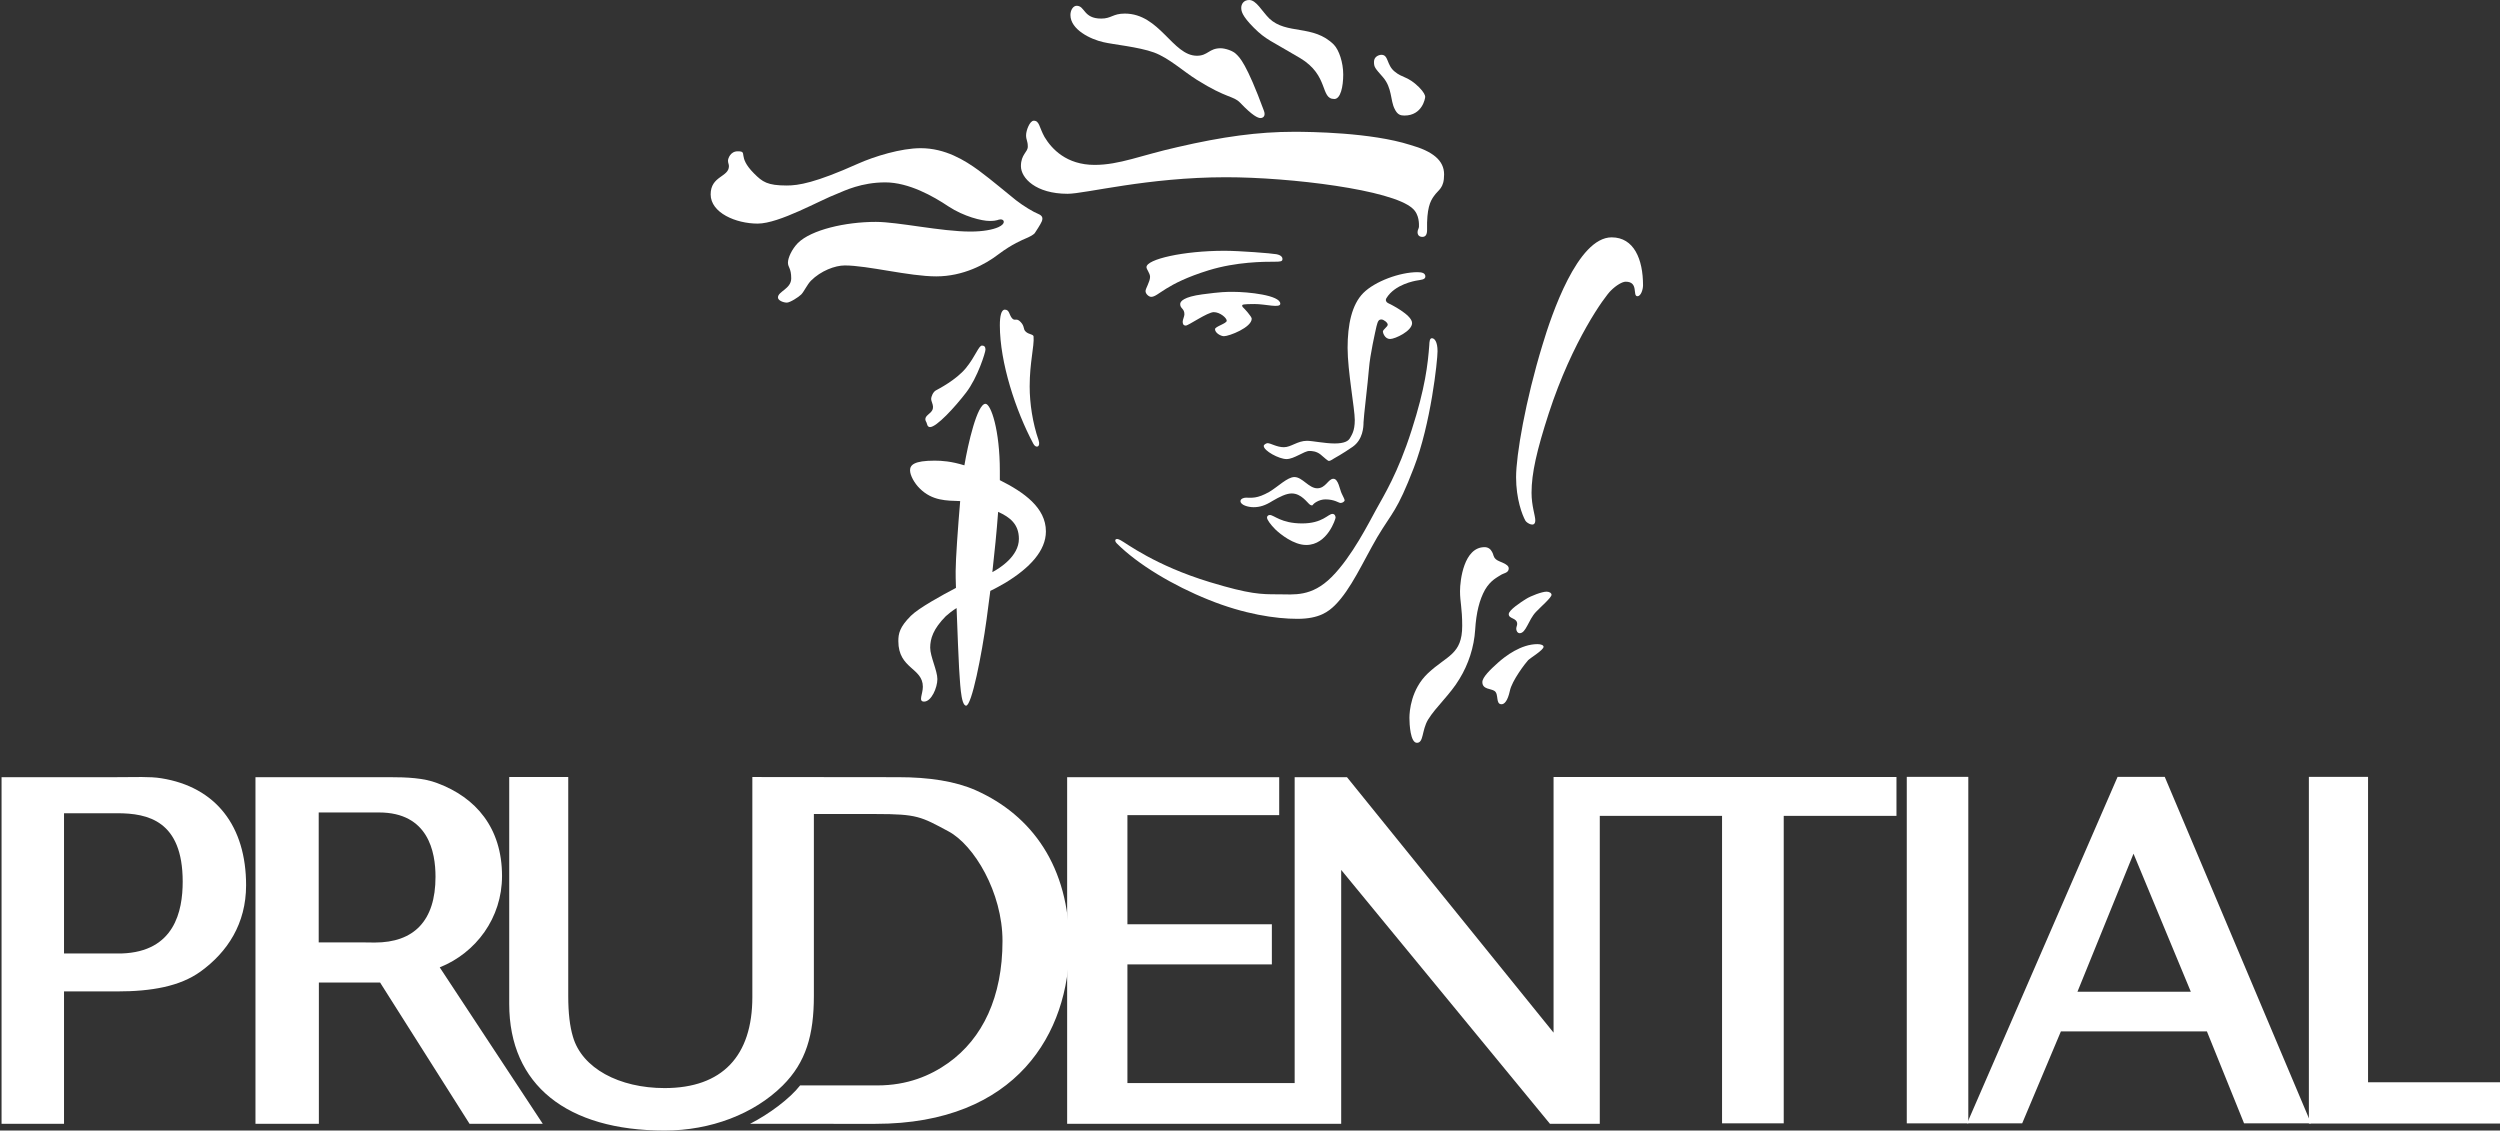 <svg version="1.2" xmlns="http://www.w3.org/2000/svg" viewBox="0 0 1601 724" width="1601" height="724"><rect x="0" y="0" width="1601" height="724" fill="#333333" stroke="none"/><defs><clipPath clipPathUnits="userSpaceOnUse" id="cp1"><path d="m-905.26-7560.54h6343.8v8974.42h-6343.8z"/></clipPath><clipPath clipPathUnits="userSpaceOnUse" id="cp2"><path d="m-905.26-7560.54h6343.8v8974.42h-6343.8z"/></clipPath></defs><style>.a{fill:#fff}</style><path class="a" d="m1516.5 497.5v195.6h84.5v26.4h-122.4v-222z"/><g clip-path="url(#cp1)"><path fill-rule="evenodd" class="a" d="m249 497.7c11.8 0 22.4 0.5 31 3.8 24.8 9.2 41.5 28.7 41.5 59.5 0 26.9-16.7 49.2-39.9 58.5l66 100.2h-46.9l-57.3-90.5h-39.2v90.5h-40.6v-222zm-44.9 105.8h27.3l8.6 0.1c25 0 38.9-13.8 38.9-42.1 0-16-4.6-41.2-36.2-41.2h-38.6z"/><path fill-rule="evenodd" class="a" d="m74.6 497.7c12.2 0 21.4-0.5 28.7 0.7 35.1 5.6 54.3 30.8 54.3 68.5 0 24.6-11.9 42.8-29.2 55.3-13.2 9.5-31.4 12.7-53.3 12.7h-34.1v84.8h-40v-222zm3.3 112.9c33.9-1.1 39.1-27.2 39.1-46 0-39-22.3-43.8-41.9-43.8h-34.1v89.8z"/><path class="a" d="m480.3 719.7c12.2-6.2 25.6-16.2 32.1-24.6h49.5c19.1 0 33.9-6.2 45.4-14.4 22-15.7 34.7-42.3 34.7-78.1 0-31.2-18.3-61.5-34.6-70.2-17.7-9.5-20.1-11.1-46.4-11.1h-39.8v116.5c0 24.9-5 42.5-20 57.4-18.3 18.2-46.1 28.8-75.6 28.8-62.4 0-99.5-29.1-99.5-81.1v-145.3h37.8v140.4c0 10.6 1 19.3 3 25.9 5.8 20.2 29.6 32.9 58.7 32.9 37 0 56.2-20.6 56.2-58.3v-140.9l93.4 0.1c19.7 0 36.7 2.6 49.7 8.4 35.9 16 59.9 48.8 59.9 99.2 0 55.9-33.5 114.4-124.2 114.4z"/></g><path class="a" d="m1221.1 497.5h39.4v221.9h-39.4z"/><path class="a" d="m1024.5 719.7h-31.9l-133.7-162.6v162.6h-175.5v-222h135.8v24.3h-97.2v69.9h92.5v25.7h-92.5v76h107.1v-195.9h33.5l132.3 163.6v-163.7h219.6v24.9h-72.2v196.9h-39.5v-196.9h-78.3z"/><path fill-rule="evenodd" class="a" d="m1386.3 497.5l93.7 221.9h-42.9l-23.8-58.9h-93.5l-24.8 58.9h-35.3l96.4-221.9zm-55.9 137.6h72.6l-36.7-88.4z"/><g clip-path="url(#cp2)"><path class="a" d="m689.5 3.7c5.4 0 4.2 8.2 15.7 8.2 6.6 0 7.4-3.2 15.1-3.2 22.4 0 30.6 27 46.2 27 7.1 0 7.7-4.8 15.2-4.8 2.8 0 8 1.6 10 3.8 2.1 2 6.5 5.8 17.7 36.2 1.3 3.4-0.5 4.7-2.2 4.7-1.7 0-5.2-1.6-13-9.8-4.5-4.6-8.2-2.5-27.6-14.6-9.1-5.7-17.9-14-27.6-17.6-9.9-3.6-26.2-5.1-32.4-6.6-8.1-1.8-21.1-8-21.1-17.4 0-3.2 1.8-5.9 4-5.9z"/><path class="a" d="m800 0c4.5 0 8.1 7.1 12.8 11.8 11.1 10.6 28.3 3.7 41.4 16.8 3.3 3.4 6 11.4 6 19.1 0 7.8-1.7 15.7-5.7 15.7-9.2 0-3.2-15-21.9-26.2-18.8-11.2-21.9-11.7-29.6-19.4-7.8-7.8-8.1-10.8-8.1-12.9 0-2.1 1.4-4.9 5.1-4.9z"/><path class="a" d="m884.7 35.1c4.6 0 3.2 6.5 8.4 10.7 5.1 4.3 8.4 2.9 15.6 10 3.2 3.2 4 5.3 4 6.2 0 0.9-1.8 12-13.3 12-2.5 0-4.5-0.5-6.3-4.3-2.8-5.5-1.5-13.3-7.4-20.2-5.2-5.9-5.8-6.5-5.8-9.9 0-3.4 3.2-4.5 4.8-4.5z"/><path class="a" d="m903.1 92.8c14.6 4.1 21.7 10 21.7 18.9 0 9.1-3.6 9.6-6.6 14-2.3 3.2-4.6 7.8-4.3 21.6 0 2.8-0.9 4.4-3 4.4-2 0-3.1-1.1-3.1-3.1 0-1.4 0.9-2.3 0.9-3.5 0-1.2 0.4-7.8-4.2-11.7-13.1-11.9-78.1-19.9-119.4-19.9-50.1 0-90.2 10.6-101.4 10.6-20.4 0-29.9-10.1-29.9-17.7 0-7.6 4.4-8.9 4.4-12.5 0-3.7-1.1-4.2-1.1-7.3 0-3.1 2.4-9.3 4.9-9.3 3.7 0 3.4 4.1 6.9 10.4 4.6 7.7 14.1 17.9 32.1 17.9 15.9 0 29.5-6.1 53.1-11.4 28.9-6.7 51.7-9.8 74.5-9.8 10.4 0 49.4 0.4 74.5 8.4z"/><path class="a" d="m907.8 174.3c3.1 0 5 0.7 5 2.8 0 2.1-3.2 2.1-5.1 2.5-1.9 0.3-14.4 2.5-19.8 11.3-0.9 1.4-0.1 2.7 1 3.2 1.3 0.6 15.4 7.5 15.4 12.8 0 5.1-10.9 10.2-14.1 10.2-3.4 0-4.6-4-4.6-4.7 0-1.4 3.1-3.1 3.1-4.5 0-1.3-2.6-3.3-4-3.3-1.7 0-2.3 0.8-3.2 4.4-0.8 3.6-4.1 18-4.8 26.9-0.7 9-3.5 31.8-3.5 34.6 0 3-0.4 11-6.9 15.6-6.3 4.4-12 7.5-12 7.5 0 0-2.3 1.6-3.2 1.6-0.9 0-2.9-2.1-5.5-4.2-2.6-2-5.3-2.2-7.1-2.2-3.3 0-9.8 5.2-14.6 5.2-4.8 0-14.6-5.3-14.6-8.4 0-1 1.9-1.8 2.4-1.8 2.1 0 5.9 2.6 10.5 2.6 4.6 0 8.7-4.1 14.8-4.1 3.5 0 11.4 1.7 17.7 1.7 6.3 0 8.8-1.6 9.8-3.4 1-1.9 3.1-4.4 3.1-11.6 0-7.2-4.6-31.5-4.6-46.2 0-14.9 2.7-27.8 10.1-35.2 7.4-7.4 23.3-13.3 34.7-13.3z"/><path class="a" d="m917 216.6c1.7 0 3.6 2.3 3.6 8.3 0 6.1-4.3 46.6-15.2 74.7-10.8 28.1-13.8 28.3-23.4 44.4-9.4 16.2-16.8 33.3-27.1 43.6-4 3.9-9.8 8.7-24 8.7-14 0-34.2-3-56.9-12.2-22.7-9.1-45.3-22.6-58.8-36.1-2-2-0.9-4 2.5-2 3.5 1.8 21.9 16.1 57.1 26.8 25.7 7.8 32.8 7.8 43.6 7.8 10.3 0 21.4 1.9 34.4-11.1 13-13 23.9-34.9 28.6-43.4 4.6-8.4 13.9-23.2 22.6-50.6 8.8-27.3 10.4-42.5 11.3-54.3 0.1-2.6 0.3-4.6 1.7-4.6z"/><path class="a" d="m828.9 305.5c5.2 0 9.2 7.2 14.7 7.2 5.4 0 7-6.1 10.3-6.1 3.2 0 4.1 7 5.3 9.4 1.2 2.5 1.9 3.8 1.9 4.4 0 0.7-1.3 1.7-2.6 1.7-1.2 0-3.8-2.3-9.7-2.3-4.3 0-7.7 2.8-8 3.4-0.2 0.7-1.1 0.5-1.9 0-1.8-1.3-5.5-7.2-11.7-7.2-3.4 0-7.7 2.1-12.3 4.8-4.6 2.9-8.1 4-12.1 4-3.6 0-8.4-1.4-8.4-3.9 0-1.4 1.9-2.2 3.5-2.2 3.6 0 7.1 0.8 15.1-3.8 5.5-3.3 11.5-9.4 15.9-9.4z"/><path class="a" d="m813.2 329.8c2.7 0 7.2 5.4 20.7 5.4 13.1 0 16.6-6.1 19.4-6.1 1.7 0 2 1.8 2 2.4 0 0.7-5.1 17.5-18.8 17.5-8 0-16.6-6.9-19.8-10-3.1-3.1-5.3-6.2-5.3-7.5 0-1.3 1.1-1.7 1.8-1.7z"/><path class="a" d="m789.7 186.9c9.4 0 30.2 2.1 30.2 7.6 0 3-9.4 0.2-16.5 0.2-7.3 0-7.9 0.4-7.9 0.9 0 0.5 0.1 0.9 0.7 1.4 0.6 0.5 5.4 5.7 5.4 7.1 0 5.6-14.4 11.2-17.8 11.2-1.9 0-5.7-2-5.7-4.5 0-1.7 7.5-3.6 7.5-5.4 0-1.8-4.3-5.5-8.3-5.5-4 0-16.2 8.6-17.9 8.6-1.6 0-2-1.1-2-2.5 0-1.2 1.1-3.5 1.1-4.7 0-3.9-2.7-3.5-2.7-6.6 0-1.7 2.2-4.6 14.2-6.2 12.1-1.6 15-1.6 19.7-1.6z"/><path class="a" d="m784.1 160.6c9.6 0 30.1 1.6 33.3 2.2 3.2 0.6 3.9 2.1 3.9 3 0 1.6-1.1 1.8-4.8 1.8-7 0-24.6 0-42.5 5.5-28.1 8.7-32.1 17-36.8 17-1.4 0-3.6-1.8-3.6-3.7 0-1.7 2.9-6 2.9-9.1 0-2.3-2.3-4.8-2.3-6.2 0-5.1 23.7-10.5 49.9-10.5z"/><path class="a" d="m1032.1 152c14.3 0 20.1 14 20.1 30.7 0 2.6-1.3 7-3.6 7-3.3 0 1-9.3-7.5-9.3-2.1 0-6 2.2-9.5 5.7-3.6 3.4-24.5 31.7-39.8 78.7-7.6 23.5-11 38.2-11 50.8 0 8.3 2.4 14.7 2.4 17.6 0 5.1-5.4 1.8-6.3 0.3-2.1-3.7-6-14-6-27.9 0-14 6-49.1 16.9-84.7 5.8-19.4 22.5-68.9 44.3-68.9z"/><path class="a" d="m990.4 378.9c1.8 0 3.2 0.9 3.2 2 0 1.8-6.9 7.7-10 11-4.9 5.2-6.3 13.6-10.4 13.6-1.4 0-2.2-1.6-2.2-2.8 0-1.2 0.6-2.2 0.6-3.1 0-4.1-5.4-3.1-5.4-6.3 0-2.6 7.7-7.6 11-9.7 3.2-2 10.3-4.7 13.2-4.7z"/><path class="a" d="m984.6 412.5c2.3 0 3.9 0.7 3.9 1.7 0 2.1-8.3 7-9.9 8.6-1.6 1.7-10.4 13.1-11.7 19.7-1.4 6.4-3.5 8.5-5.3 8.5-4 0-1.6-6.5-4.5-8.5-2.2-1.6-7.8-0.9-7.8-5.7 0-3.1 5.2-8.1 10-12.4 4.8-4.3 14.8-11.9 25.3-11.9z"/><path class="a" d="m950.7 350.4c2.2 0 3.8 1.1 4.8 3 1.1 1.8 0.6 3 2.4 4.7 1.8 1.8 8.3 2.8 8.3 5.9 0 3-3.4 3-5.2 4.3-1.8 1.2-6.4 3.2-10 9.4-3.5 6.3-5.6 14.4-6.3 25.6-0.7 11.1-4.3 22.1-10 31.4-6 10.1-15.1 17.9-20.2 26.2-4.1 7-2.7 14.8-7.1 14.8-4.2 0-4.8-11.9-4.8-16 0-4.2 1-18.3 11.9-28.6 12.2-11.4 21.9-11.9 21.9-30.3 0-11.5-1.4-15.2-1.4-22.2 0-7.1 2.5-28.2 15.7-28.2z"/><path class="a" d="m472.4 96.9c7.1 0-0.8 2.9 10.5 14.2 5.4 5.4 8.5 7.7 21 7.7 7.4 0 18.2-1.7 45.4-13.9 10.7-4.8 27.8-10 40.3-10 15.8 0 28.3 7.8 37.1 14.2 8.8 6.5 19.3 15.5 23.9 19.1 4.7 3.7 11.6 7.8 14.3 8.8 2.6 1.1 3.1 2.5 2.3 4.7-0.8 2-3.9 6.6-4.6 7.7-0.8 1-3.9 2.6-5.7 3.3-1.8 0.8-8.8 3.6-17.4 10.1-8.4 6.5-22.7 14.2-39.9 14.2-17.4 0-43.9-7-58.6-7-6.2 0-15.3 3.4-21.7 9.8-2.4 2.5-4.5 7.1-6.2 8.8-1.7 1.7-7.2 5.2-9.2 5.2-2.1 0-5.7-1.3-5.7-3.3 0-3.9 8.5-5.5 8.5-12.2 0-6.7-2.1-7-2.1-10.1 0-3.1 2.5-8.6 6.4-12.6 8.5-8.4 30.3-13.5 49.9-13.5 14.2 0 41.8 6.2 60.6 6.2 8 0 14.2-1.2 17.8-2.8 5-2.2 3.9-5 1.6-5-2 0-1.8 1-7.2 1-4.9 0-16.4-2.8-26.3-9.3-9.7-6.5-25.4-15.4-40.5-15.4-15.2 0-26 5.3-30.6 7.2-11.2 4.2-37.2 19.2-51.1 19.2-13.9 0-30.1-6.9-30.1-18.7 0-11.9 11.7-11 11.7-18.1 0-1.2-0.6-2-0.6-3.5 0-1.3 1.5-6 6.2-6z"/><path class="a" d="m643.5 198.3c3 0 2.7 3.3 4.6 5.5 1.9 2.2 2.7-0.6 5.5 2.4 2.8 2.9 1.4 4.5 3.3 6.2 1.8 1.8 4.9 1.6 5 3.1 0.5 6.4-2.5 16.5-2.5 32 0 10.9 1.9 23.4 5.7 34.4 1.5 4.6-1.8 5.4-3.4 2.2-11.2-21-21.4-51.8-21.4-75.8 0-5.8 0.9-10 3.2-10z"/><path class="a" d="m628.9 221.3c1.5 0 2.2 0.9 2.2 2.6 0 1.7-5 17.9-12.4 27.5-7.3 9.5-18.9 22.1-23.1 22.1-1.9 0-1.9-2.3-2.3-3-0.4-0.8-1.8-2.6 1-4.9 2.9-2.3 3.2-3.6 3.2-5.1 0-1.6-1.2-3.7-1.2-5 0-1.3 1.1-4.3 2.9-5.4 1.8-1 13-6.7 19.3-14.3 6.3-7.7 8.2-14.5 10.4-14.5z"/><path fill-rule="evenodd" class="a" d="m669.8 340.3c0 12.4-10.3 23.3-25.6 32.7-3.3 1.9-6.6 3.8-10 5.4-0.9 7-1.7 13.2-2.4 18.3-3.1 22.7-9.5 55.2-13.1 55.2-3.6 0-3.9-16.8-4.5-24-0.3-4.4-1-22.6-1.6-38.5-2.6 1.6-4.9 3.4-6.9 5.2-8.1 8.2-10 14.4-10 20.2 0 5.6 4.6 14.7 4.6 20.1 0 5.4-3.8 14.4-8.5 14.4-3.9 0-0.8-4.8-0.8-9.5 0-12.2-15.7-11.4-15.7-29.2 0-4.8 0.8-9 8-16.2 5-5 19.9-13.2 28.9-17.9-0.2-4.6-0.2-8.4-0.2-10.8 0-7.4 1.5-28.4 2.9-44.8-8.7-0.3-17.9-0.1-25.9-8.1-3.3-3.2-6.2-8.3-6.2-11.6 0-3.4 2.5-6.2 15.7-6.2 4.7 0 10.6 0.4 19.1 3 2.3-13.6 8.2-39.4 13.5-39.4 3.5 0 9.2 16.8 9.2 43 0 2 0 3.8 0 5.9 15.4 7.7 29.5 17.6 29.5 32.8zm-17.3 4.8c0-9.4-5.7-13.9-13.3-17.3-0.9 12.5-2.3 26.1-3.7 38.6 4.7-2.5 17-10.2 17-21.3z"/></g></svg>